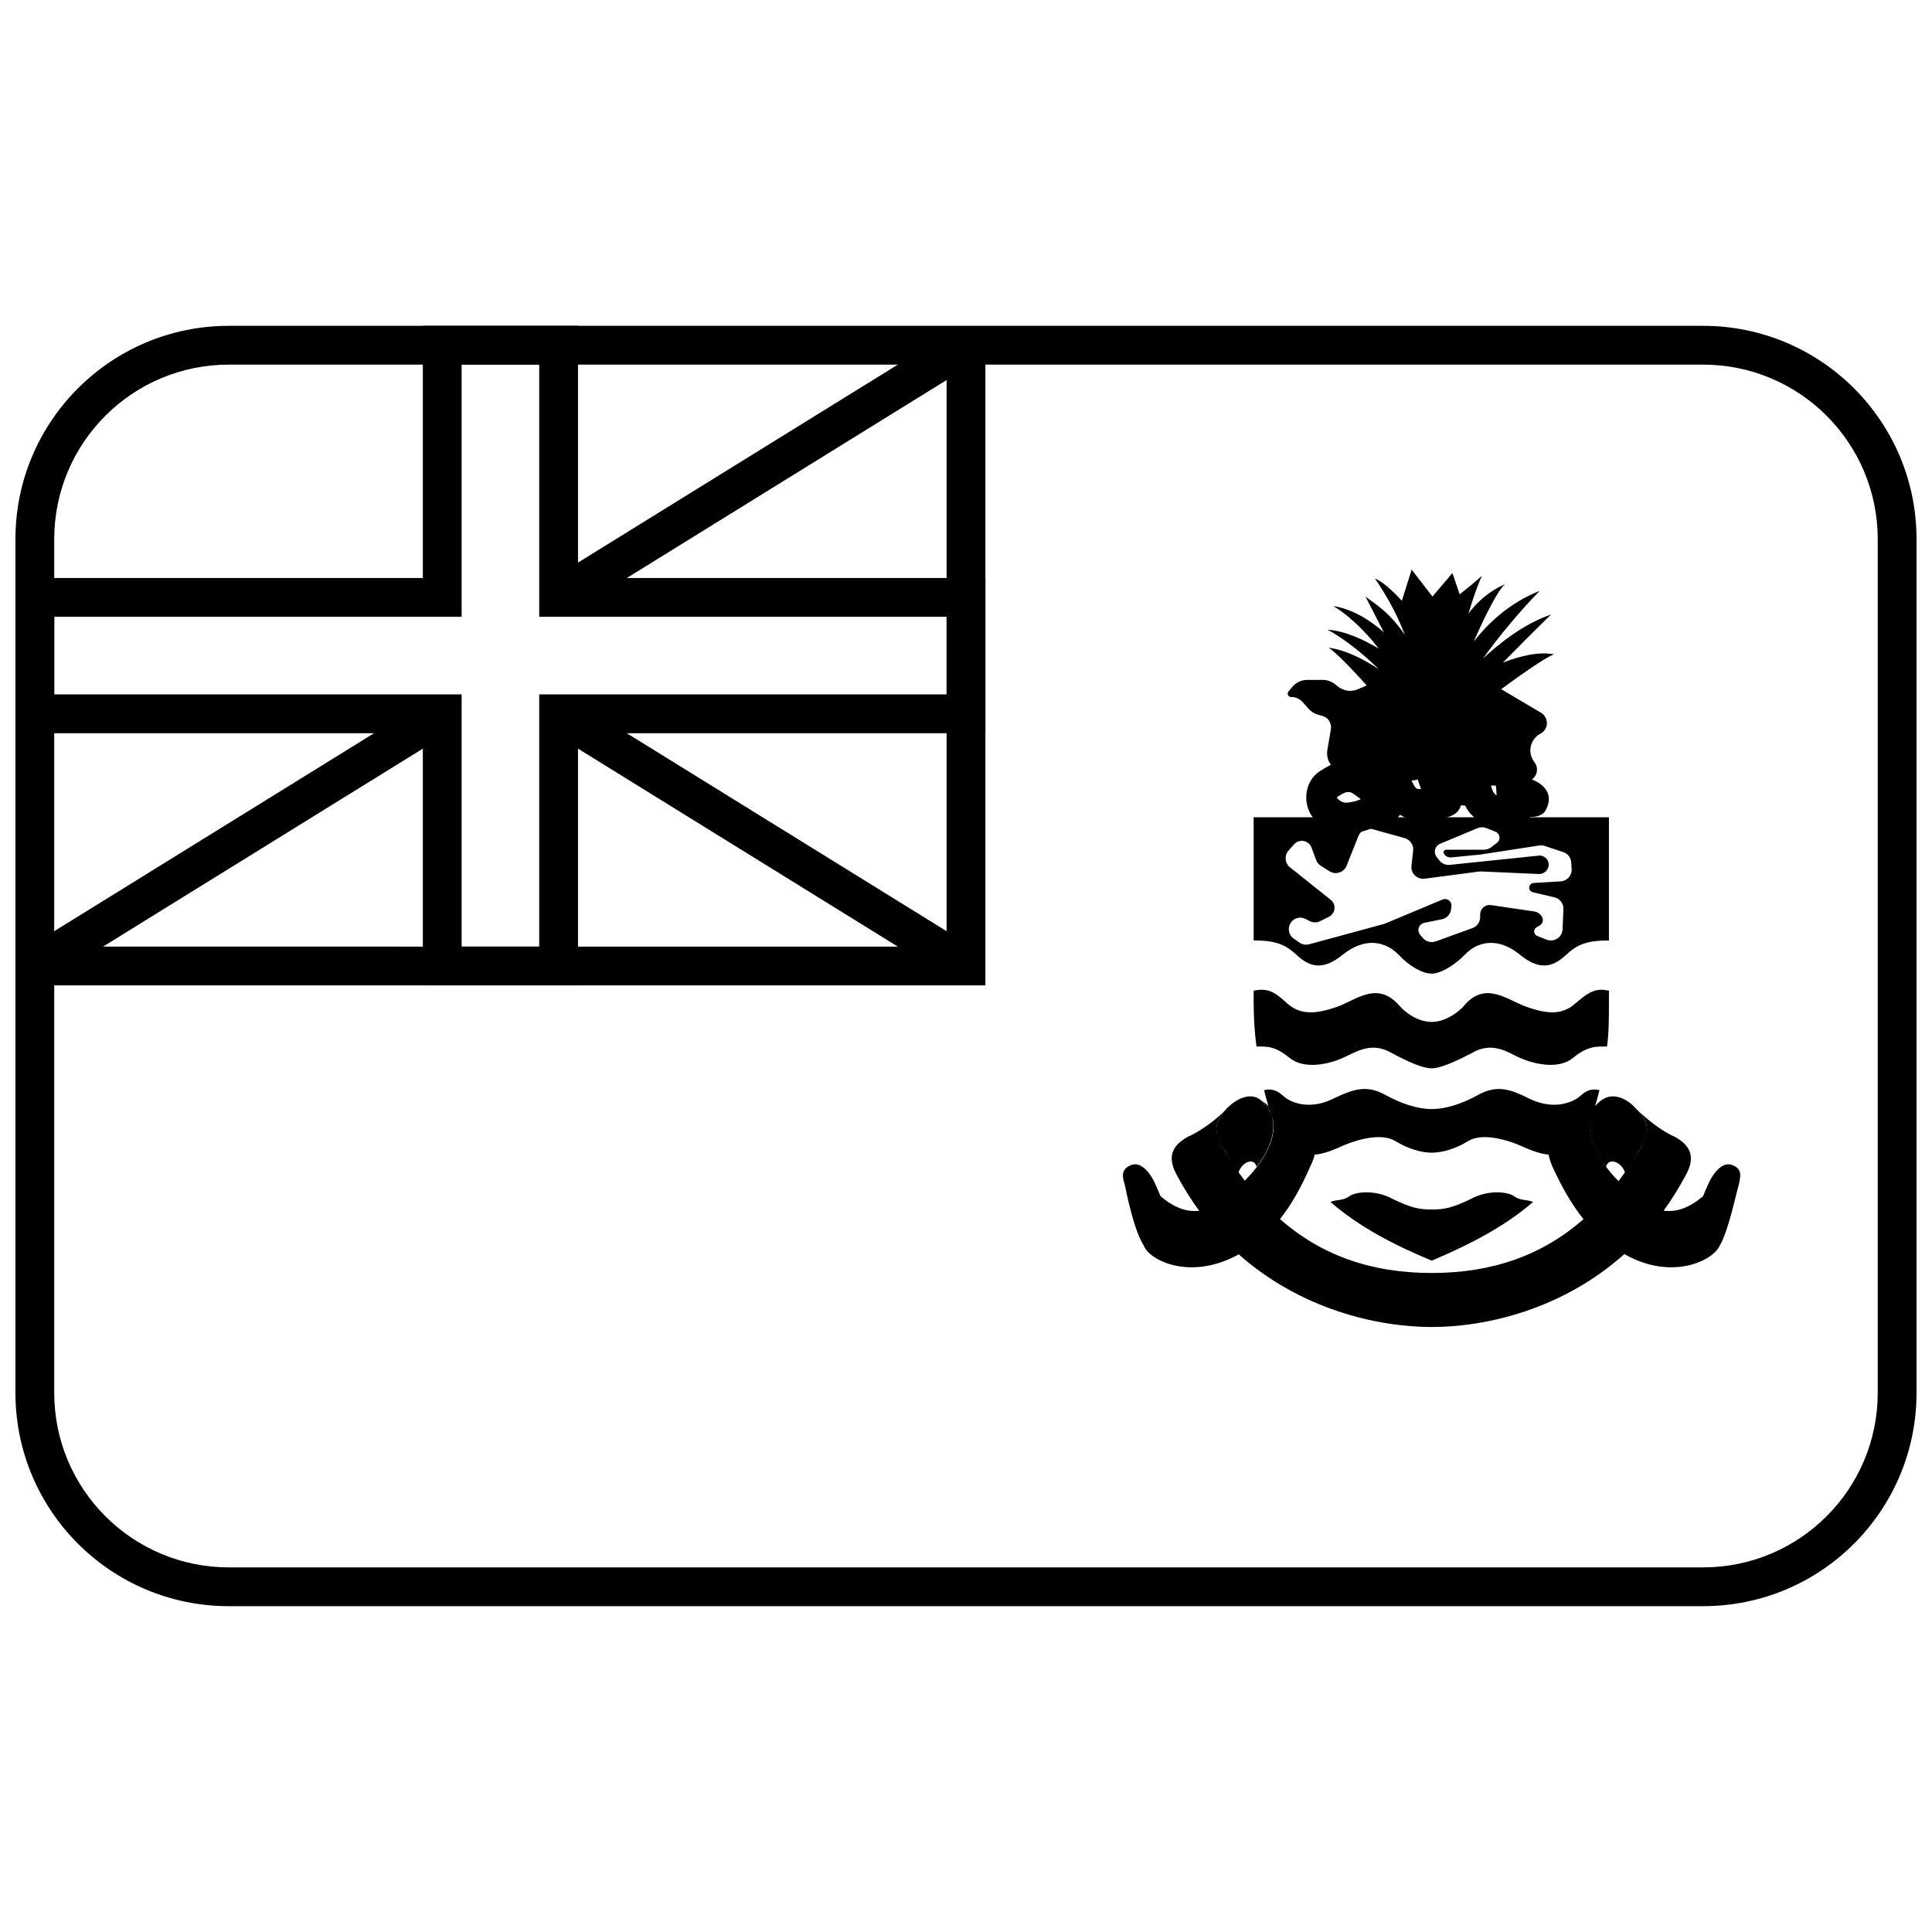 <?xml version="1.0" encoding="UTF-8"?>
<!-- Uploaded to: ICON Repo, www.svgrepo.com, Generator: ICON Repo Mixer Tools -->
<svg width="800px" height="800px" version="1.1" viewBox="144 144 512 512" xmlns="http://www.w3.org/2000/svg">
 <defs>
  <clipPath id="b">
   <path d="m148.09 230h257.91v176h-257.91z"/>
  </clipPath>
  <clipPath id="a">
   <path d="m148.09 230h503.81v340h-503.81z"/>
  </clipPath>
 </defs>
 <path d="m451.88 461.27c-2.262-2.008-7.535 6.277-4.773 12.805 1.508 4.016 12.305 9.289 24.859 2.512 0.102-0.059 0.203-0.117 0.305-0.176 16.387 14.543 36.656 19.258 51.168 19.258 14.531 0 34.711-4.731 51.039-19.328 0.141 0.082 0.285 0.164 0.43 0.246 12.301 6.777 23.098 1.504 24.855-2.512 2.512-6.527-2.512-14.812-4.769-12.805-3.769 3.137-7.148 3.969-10.125 3.57 2.195-3.008 4.242-6.285 6.109-9.848 2.762-5.273 0-8.035-3.266-9.793-3.516-1.504-7.781-5.019-10.043-7.281 4.016 4.019 3.266 6.781 0.504 11.301-1.668 2.777-3.418 5.379-5.254 7.801-5.293-5.293-10.566-14.078-5.547-20.105 0.504-0.754 1.008-1.254 1.508-1.758-1.004 0.754-1.758 1.508-2.762 2.512-2.008 2.008-6.527 4.269-9.289 6.277-3.516 2.258-2.762 6.023-1.508 9.039 2.66 5.801 5.32 10.383 8.316 14.105-10.793 9.484-23.996 14.266-40.203 14.266-16.215 0-29.426-4.785-40.223-14.285 2.957-3.719 5.551-8.293 8.086-14.086 1.508-3.016 2.262-6.781-1.254-9.039-2.762-2.008-7.281-4.269-9.293-6.277-1.004-1.004-2.008-1.758-2.762-2.512 0.504 0.504 1.008 1.004 1.508 1.758 4.984 5.981-0.172 14.68-5.648 19.965-1.797-2.379-3.512-4.934-5.148-7.66-2.762-4.519-3.516-7.281 0.254-11.301-2.012 2.262-6.531 5.777-10.043 7.281-3.266 1.758-6.027 4.519-3.266 9.793 1.871 3.57 3.926 6.856 6.133 9.867-2.898 0.352-6.199-0.508-9.898-3.59z"/>
 <path d="m476.98 453.23c-0.5-2.512-3.766-1.508-4.769 1.508-1.254-1.758-2.512-3.516-3.516-5.523-3.012-4.519-3.516-7.535 0.754-11.801 2.008-2.012 6.027-4.269 8.789-1.758 5.773 4.769 2.762 12.555-1.258 17.574z"/>
 <path d="m569.63 453.23c0.504-2.512 4.019-1.508 5.023 1.508 1.254-1.758 2.512-3.516 3.516-5.523 3.012-4.519 3.512-7.535-1.004-11.801-1.758-2.012-5.777-4.269-8.789-1.758-5.523 4.769-2.762 12.555 1.254 17.574z"/>
 <path d="m447.11 474.07c-2.508-3.766-4.516-13.559-5.019-16.07-0.754-2.258-1.004-4.266 1.758-5.273 2.762-1.004 5.273 2.512 6.527 5.523 1.254 3.016 3.266 7.535 5.523 13.059-5.523-3.266-10.043-1.004-8.789 2.762z"/>
 <path d="m599.76 474.07c2.262-3.766 4.269-13.559 5.023-16.07 0.5-2.258 1.004-4.266-1.758-5.273-2.762-1.004-5.273 2.512-6.531 5.523-1.254 3.016-3.262 7.535-5.523 13.059 5.523-3.266 9.793-1.004 8.789 2.762z"/>
 <path d="m518.1 294.96 5.516 7.129 5.289-6.231 1.918 5.641c2.781-2.188 4.758-3.832 5.918-4.934-1.203 2.523-2.461 6.309-3.586 10.043 2.32-3.148 5.387-5.836 9.613-7.785-1.793 1.793-4.523 6.848-8.195 15.164 3.441-4.352 8.984-10.047 17.484-13.406-4.742 4.742-11.207 12.496-15.055 17.953 4.465-4.172 11.086-9.348 18.066-11.676-3.231 3.098-8.414 8.289-12.793 12.746 4.344-1.695 9.441-2.992 13.547-2.199-2.309 0.863-8.586 5.141-18.82 12.824h-26.723c-7.527-8.551-12.266-13.414-14.215-14.582 4.367 0.57 9.02 2.859 13.309 5.68-4.234-4.188-9.602-8.379-13.559-10.453 4.531 0.324 9.168 2.422 13.57 5.016-3.883-5.074-8.691-9.363-12.062-11.289 4.934 0.793 9.461 3.508 13.395 6.918-1.961-3.762-3.781-7.394-4.859-9.43 2.242 1.836 5.809 3.504 10.434 10.117-2.441-6.383-5.406-11.195-7.922-14.887 1.82 0.738 4.199 2.707 7.137 5.902z"/>
 <path d="m552.25 338.42c-2.457 1.281-3.406 4.312-2.125 6.766 0.098 0.188 0.207 0.363 0.328 0.535l0.312 0.453c0.992 1.43 0.637 3.394-0.793 4.387-0.551 0.383-1.211 0.582-1.887 0.562l-45.668-1.297c-0.902-0.027-1.785-0.289-2.555-0.766l-1.75-1.078c-1.766-1.09-2.695-3.144-2.352-5.195l0.938-5.539c0.262-1.562-0.691-3.078-2.215-3.512l-1.242-0.355c-0.941-0.27-1.785-0.801-2.434-1.527l-1.555-1.754c-0.789-0.891-1.922-1.398-3.113-1.398-0.484 0-0.879-0.395-0.879-0.879 0-0.207 0.07-0.402 0.203-0.562l1.004-1.215c0.977-1.18 2.43-1.863 3.961-1.863h4.133c1.141 0 2.25 0.379 3.152 1.082l0.965 0.75c1.457 1.129 3.41 1.387 5.109 0.664l5.891-2.496 14.016-1.801 17.016 3.59 11.684 6.918c1.504 0.891 2.004 2.832 1.113 4.336-0.301 0.508-0.738 0.922-1.258 1.195z"/>
 <path d="m504.62 355.81c-1.207-0.98-2.293-1.719-2.602-1.805-1.035-0.281-1.758-0.059-3.769 1.277 0.18-0.109 0.141 0.297 0.098 0.262 1.477 1.352 1.988 1.434 4.75 0.801 0.438-0.125 0.914-0.289 1.523-0.535zm0.41 8.531c-5.223 1.203-8.434 0.758-12.371-2.859-3.781-3.781-3.133-10.445 1.129-13.109 3.695-2.461 6.578-3.344 10.395-2.301 2.125 0.578 4.949 2.598 7.566 5.043 1.191 1.113 2.184 2.191 2.84 3.129 0.566 0.809 0.949 1.559 1.113 2.504 0.418 2.434-1.148 4.777-4.316 5.188-0.055 0-0.602 0.199-2.707 1.094-1.406 0.602-2.402 0.977-3.492 1.273z"/>
 <path d="m519.41 352.97c0.16 0.09 0.602 0.137 1.172 0.152-0.129-0.359-0.258-0.738-0.391-1.137-0.082-0.242-0.082-0.242-0.164-0.48-0.223-0.66-0.316-0.938-0.465-1.355 0.164 0.504 0.129 0.559-1.496 0.695 0.617 1.348 1.062 1.98 1.344 2.125zm-9.988-7.981c1.871-1.402 3.996-2.031 7.648-2.312 5.644-0.473 8.762 0.285 10.234 4.699 0.156 0.434 0.273 0.773 0.523 1.512 0.078 0.238 0.078 0.238 0.156 0.473 0.801 2.379 1.293 3.367 1.688 3.664 2.336 1.754 2.152 5.316-0.352 6.816-2.793 1.68-10.586 2.164-13.746 0.402-2.328-1.164-3.644-3.027-5.004-6.008-0.16-0.348-0.816-1.859-0.973-2.188-0.168-0.359-0.246-0.48 0.234-0.207-2.551-1.461-2.773-5.078-0.41-6.852z"/>
 <path d="m540.4 354.66c0.027 0.027 0.102 0.055 0.215 0.086-0.008-0.074-0.012-0.152-0.016-0.227-0.004-0.125-0.004-0.125-0.012-0.25-0.07-1.312-0.125-1.852-0.207-2.148 0.074 0.016 0.027 0.121-1.273 0.039 0.363 1.352 0.688 1.996 1.293 2.5zm-9.391-9.418c2.07-1.555 3.652-1.672 8.305-1.312 5.172 0.395 7.496 1.469 8.898 5.68 0.379 1.262 0.48 2.199 0.59 4.227l0.012 0.238c0.086 1.586 0.203 2.195 0.387 2.469 1.504 2.258 0.453 5.328-2.121 6.184-3.391 1.129-9.711 0.535-12.004-1.832-2.066-1.5-3.086-3.551-3.898-6.543-0.145-0.535-0.285-1.105-0.504-2.016-0.168-0.676-0.312-1.047 0.168-0.645-2.039-1.699-1.957-4.859 0.168-6.449z"/>
 <path d="m543.77 350.04c1.254 1.504 0.25 7.531 2.762 9.539 1.758 1.254 6.277 1.508 7.281-1.254 1.254-2.512 1.254-6.277-5.273-8.285-2.258-0.504-3.766-0.754-4.769 0z"/>
 <path d="m522.68 347.53c0.75-0.754 2.258-1.004 5.269-1.004 3.266 0 5.273 0.5 6.277 2.508 1.004 2.512 0.754 5.777 2.512 7.785-0.754 1.004-7.531 1.004-9.539-0.504-2.762-1.754-3.016-7.531-4.519-8.785z"/>
 <path d="m501.34 349.79c0-1.254 1.758-1.504 6.277-1.758 4.519-0.5 4.769-0.25 6.277 3.016 0.754 1.758 1.758 4.769 3.766 5.773-5.523 1.254-7.281 2.008-10.293 0.25-2.262-1.254-4.769-4.266-5.273-5.523-0.25-0.754-0.25-1.504-0.754-1.758z"/>
 <path d="m523.43 402.02h0.004c-2.512 0-6.027-2.008-8.789-5.023-3.516-3.516-8.789-4.769-14.812 0-5.777 4.769-9.293 2.762-12.305 0-3.012-2.762-5.523-3.766-11.297-3.766v-32.641h94.152v32.641c-5.773 0-8.285 1.004-11.297 3.766-3.016 2.762-6.527 4.769-12.305 0-5.773-4.769-11.297-3.516-14.562 0-3.012 3.016-6.527 5.023-8.789 5.023zm-32.359-13.93-1.09-0.57c-1.402-0.73-3.133-0.254-3.961 1.098l-0.023 0.039c-0.836 1.367-0.469 3.152 0.844 4.078l1.496 1.055c0.754 0.531 1.699 0.695 2.586 0.457l19.789-5.375c0.129-0.035 0.258-0.078 0.383-0.129l15.18-6.352c0.879-0.367 1.887 0.047 2.254 0.926 0.117 0.277 0.16 0.586 0.121 0.887l-0.105 0.789c-0.168 1.305-1.152 2.356-2.441 2.621l-4.664 0.949c-1.051 0.211-1.727 1.234-1.512 2.285 0.062 0.32 0.207 0.617 0.418 0.867l0.73 0.859c0.832 0.984 2.191 1.348 3.406 0.906l9.742-3.527c1.223-0.445 2.035-1.602 2.035-2.902v-0.727c0-1.379 1.117-2.496 2.496-2.496 0.121 0 0.242 0.008 0.363 0.027l11.492 1.695c0.918 0.137 1.703 0.723 2.098 1.562 0.359 0.766 0.082 1.68-0.641 2.121l-0.891 0.539c-0.594 0.363-0.781 1.141-0.422 1.734 0.145 0.234 0.359 0.414 0.613 0.516l2.504 0.996c1.586 0.629 3.379-0.145 4.008-1.727 0.129-0.324 0.199-0.664 0.215-1.012l0.227-5.34c0.062-1.477-0.934-2.793-2.371-3.133l-5.738-1.355c-0.668-0.156-1.082-0.828-0.926-1.496 0.125-0.535 0.59-0.922 1.137-0.957l7.188-0.434c1.699-0.102 2.996-1.566 2.891-3.266v-0.008l-0.109-1.738c-0.078-1.254-0.91-2.336-2.102-2.734l-4.91-1.637c-0.465-0.152-0.961-0.195-1.445-0.121l-15.59 2.402c-0.059 0.008-0.113 0.016-0.172 0.02l-7.586 0.734c-0.773 0.074-1.523-0.297-1.934-0.957-0.207-0.328-0.105-0.766 0.227-0.969 0.109-0.07 0.242-0.109 0.371-0.109h10.02c0.672 0 1.328-0.219 1.863-0.625l1.586-1.203c0.75-0.566 0.895-1.637 0.324-2.387-0.188-0.25-0.438-0.441-0.73-0.555l-2.434-0.965c-0.746-0.293-1.582-0.285-2.324 0.023l-9.934 4.148c-1.145 0.477-1.684 1.793-1.207 2.938 0.074 0.18 0.172 0.348 0.289 0.504l0.73 0.945c0.652 0.852 1.699 1.301 2.766 1.191l23.605-2.449c1.301-0.137 2.469 0.809 2.602 2.113 0.012 0.082 0.016 0.164 0.016 0.246 0 1.391-1.129 2.516-2.519 2.516-0.035 0-0.074 0-0.109-0.004l-15.266-0.676c-0.18-0.008-0.359 0-0.539 0.023l-14.465 1.898c-1.688 0.223-3.238-0.965-3.461-2.656-0.031-0.242-0.035-0.492-0.008-0.734l0.441-4.055c0.164-1.5-0.781-2.898-2.238-3.305l-8.566-2.387c-1.52-0.422-3.109 0.367-3.695 1.828l-3.144 7.879c-0.629 1.582-2.426 2.356-4.008 1.723-0.172-0.07-0.34-0.156-0.5-0.254l-2.305-1.457c-0.574-0.359-1.012-0.898-1.246-1.535l-1.227-3.293c-0.523-1.422-2.102-2.144-3.523-1.617-0.418 0.156-0.797 0.41-1.094 0.746l-1.465 1.645c-1.133 1.273-1.02 3.223 0.254 4.356 0.043 0.035 0.086 0.074 0.129 0.109l10.797 8.602c1.152 0.922 1.344 2.602 0.422 3.758-0.238 0.301-0.543 0.547-0.887 0.723l-2.312 1.168c-0.887 0.445-1.934 0.438-2.816-0.02z"/>
 <path d="m523.43 427.12c3.016 0 9.039-3.262 10.547-4.016 5.523-3.266 9.543-0.25 12.805 1.254 3.516 1.508 10.043 3.266 14.062 0 4.016-3.262 6.277-3.012 9.039-3.012 0.5-3.766 0.5-7.531 0.5-11.801v-3.012c-3.516-0.754-5.273 0.25-9.039 3.512-3.766 3.266-8.035 2.512-13.559 0.504-5.273-2.258-10.543-6.277-15.816 0-1.508 1.758-5.023 4.269-8.539 4.269-3.766 0-7.027-2.512-8.535-4.269-5.523-6.277-10.547-2.258-15.816 0-5.523 2.008-10.043 2.762-13.809-0.504-3.516-3.262-5.273-4.266-9.039-3.512v3.012c0 4.269 0.25 8.035 0.75 11.801 2.762 0 4.773-0.25 8.789 3.012 4.016 3.266 10.797 1.508 14.062 0 3.512-1.504 7.531-4.519 13.055-1.254 1.508 0.754 7.281 4.016 10.543 4.016z"/>
 <path d="m523.43 437.92c3.769 0 8.289-1.508 12.305-3.766 5.023-2.762 8.535-1.508 13.559 1.004 5.273 2.512 9.539 1.758 12.555 0 1.504-1.004 2.762-3.012 6.023-2.258-1.504 6.273-3.766 11.801-6.527 16.32-5.019 1.254-7.781 1.254-13.055-1.008-5.273-2.508-11.801-4.016-15.316-1.754-3.266 2.008-6.781 3.012-9.543 3.012-2.762 0-6.273-1.004-9.539-3.012-3.516-2.262-10.043-0.754-15.316 1.754-5.273 2.262-8.035 2.262-13.055 1.008-2.762-4.519-5.023-10.047-6.527-16.32 3.262-0.754 4.519 1.254 6.023 2.258 2.762 1.758 7.281 2.512 12.305 0 5.273-2.512 8.785-3.766 13.809-1.004 4.016 2.258 8.535 3.766 12.301 3.766z"/>
 <path d="m523.43 478.09c10.047-4.266 19.336-9.039 26.867-15.566-2.008-0.754-3.266-0.25-5.023-1.504-1.754-1.258-7.027-1.758-11.547 0.75-4.769 2.262-6.781 2.762-10.297 2.762-3.512 0-5.523-0.5-10.293-2.762-4.519-2.508-9.793-2.008-11.551-0.75-1.754 1.254-3.012 0.75-5.019 1.504 7.531 6.527 16.57 11.301 26.863 15.566z"/>
 <path d="m394.86 394.86v-159.37h10.281v169.65h-251.91v-10.281z"/>
 <g clip-path="url(#b)">
  <path d="m394.86 307.46h-107.96v-66.832h-20.562v66.832h-107.96v20.566h107.96v66.832h20.562v-66.832h107.96zm-97.68-10.281h107.96v41.129h-107.96v66.832h-41.125v-66.832h-107.96v-41.129h107.96v-66.832h41.125z"/>
 </g>
 <path d="m294.75 306.69-5.414-8.742 107.96-66.832 5.41 8.742z"/>
 <path d="m289.33 337.54 5.414-8.742 107.96 66.832-5.41 8.742z"/>
 <path d="m169.35 251.51 89.141 55.184 5.41-8.742-89.141-55.184zm5.41-8.742 89.141 55.184-5.41 8.742-89.141-55.184z"/>
 <path d="m258.49 328.8 5.41 8.742-107.96 66.832-5.414-8.742z"/>
 <g clip-path="url(#a)">
  <path d="m204.64 240.63c-25.555 0-46.27 20.715-46.27 46.27v226.2c0 25.555 20.715 46.27 46.27 46.27h390.71c25.555 0 46.27-20.715 46.27-46.27v-226.2c0-25.555-20.715-46.27-46.27-46.27zm0-10.281h390.71c31.234 0 56.551 25.32 56.551 56.551v226.2c0 31.234-25.316 56.551-56.551 56.551h-390.71c-31.234 0-56.551-25.316-56.551-56.551v-226.2c0-31.23 25.316-56.551 56.551-56.551z"/>
 </g>
</svg>